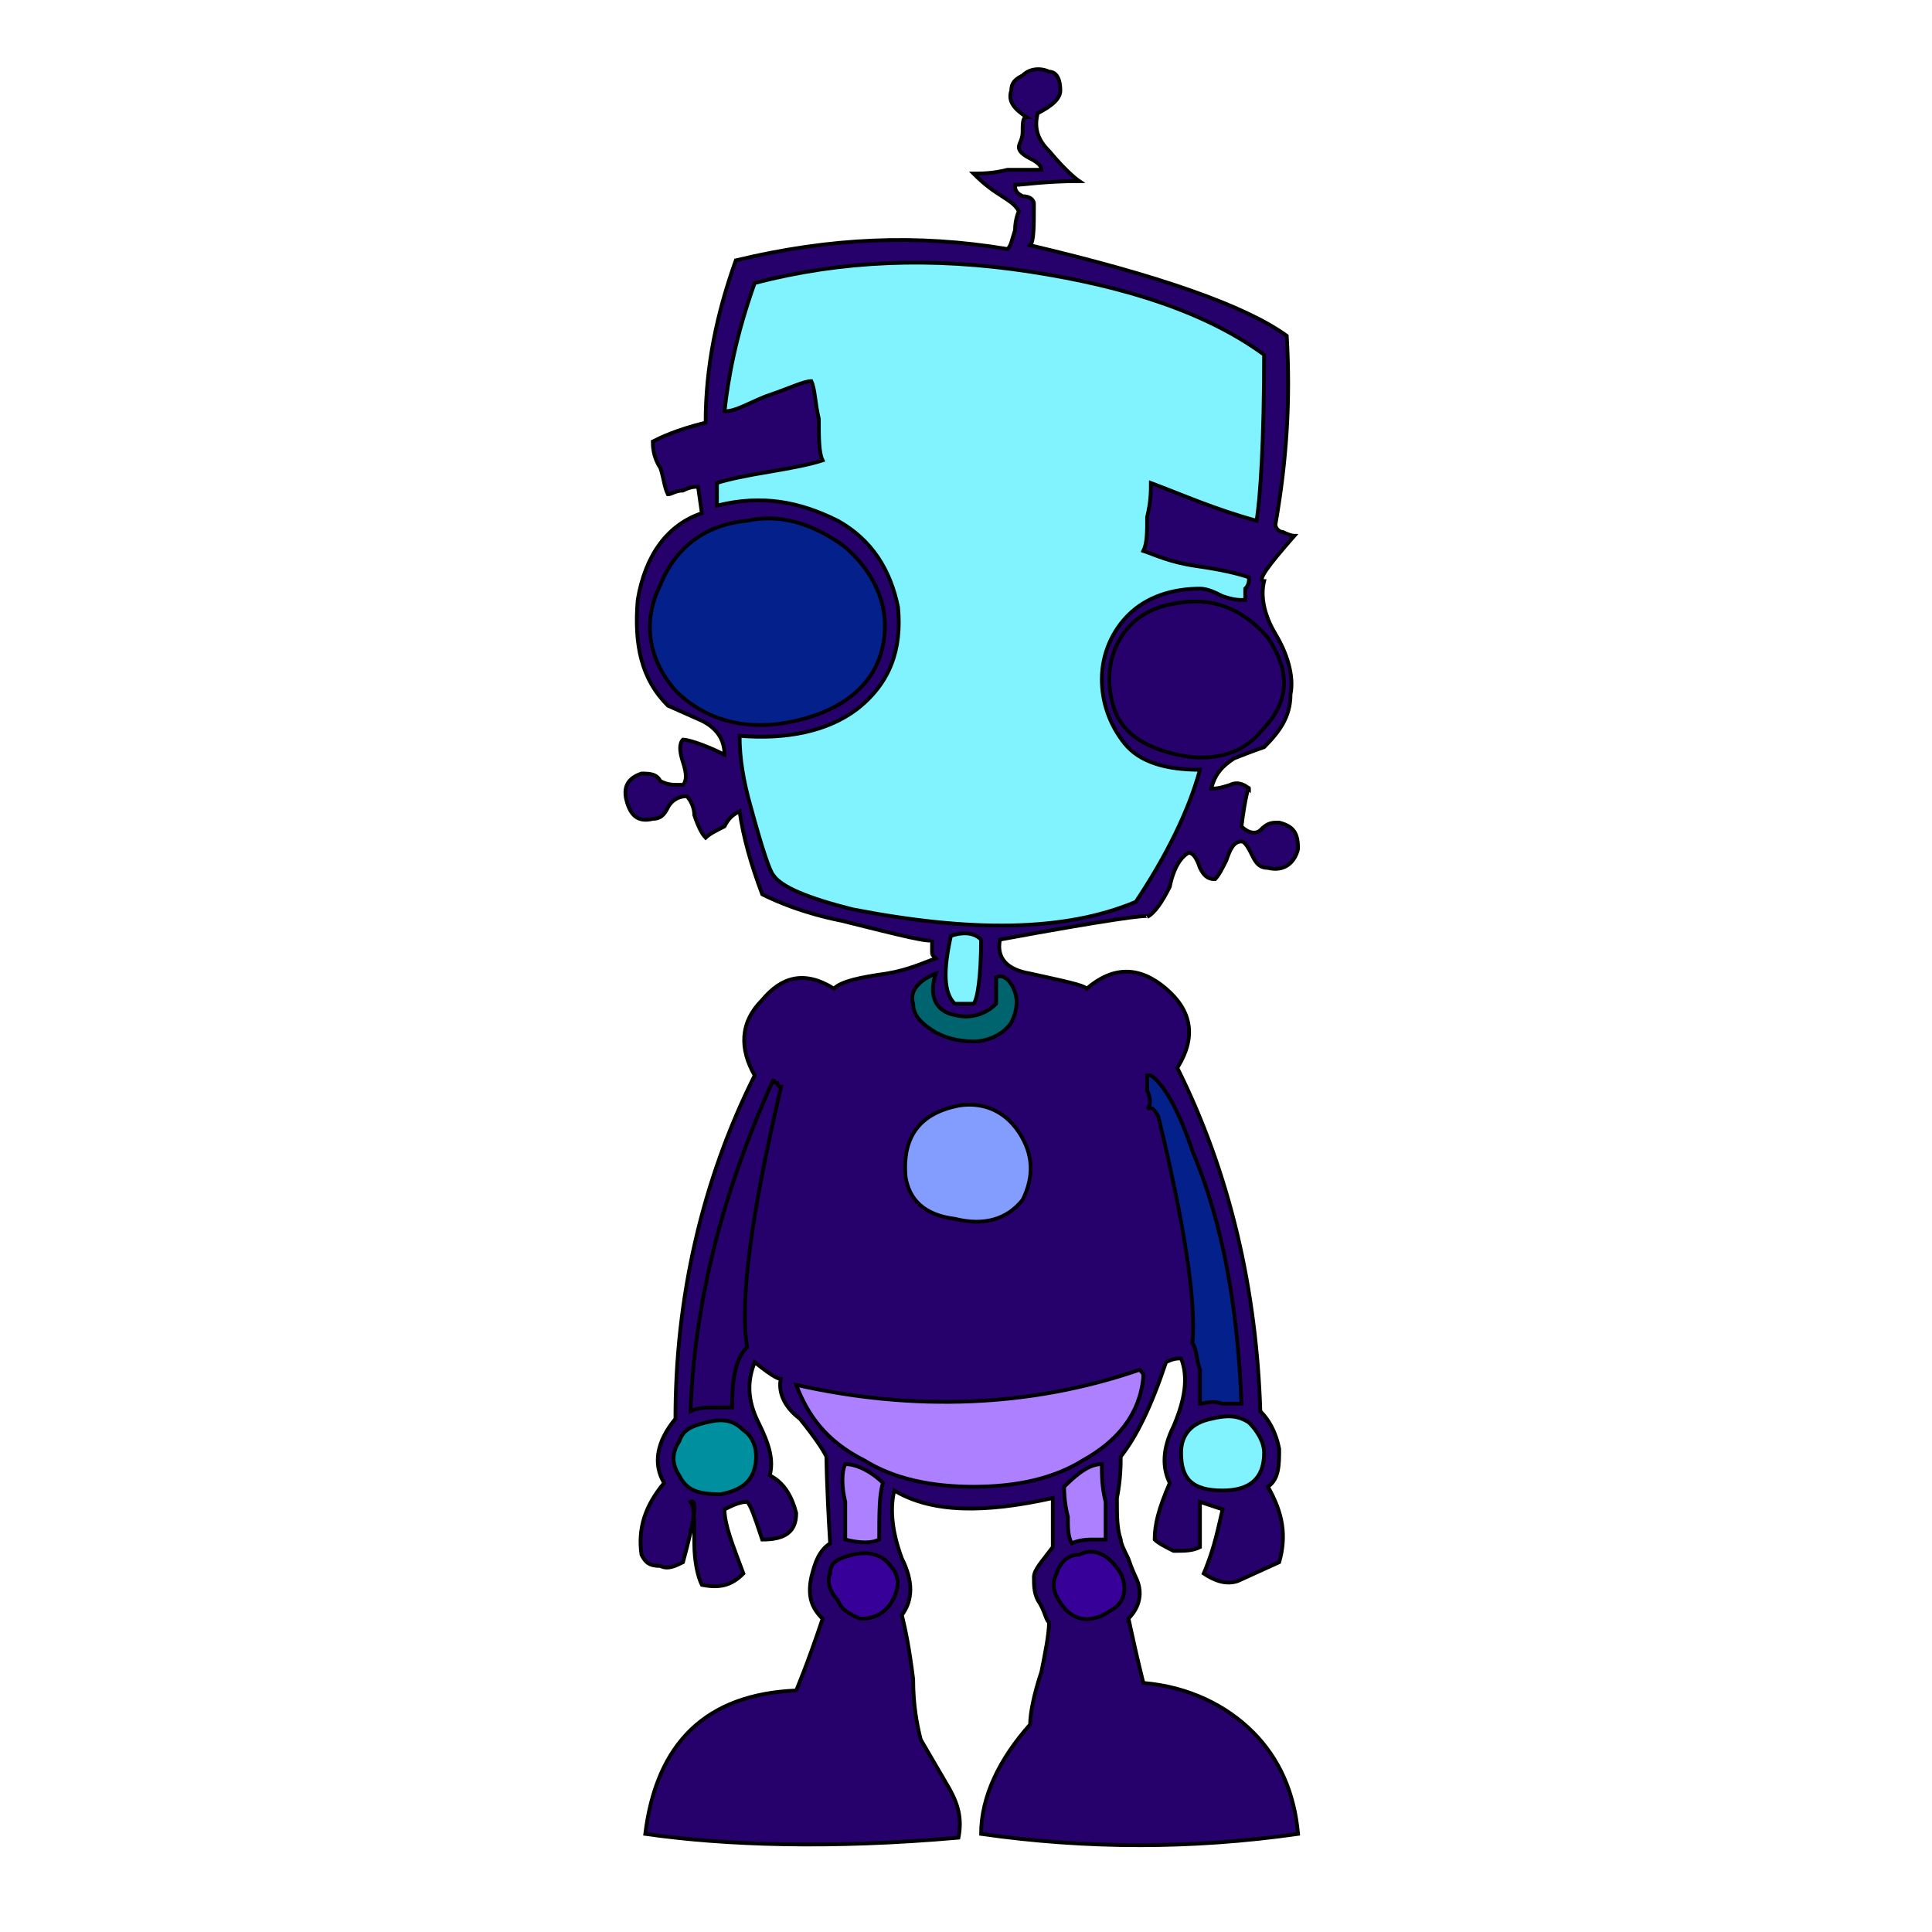 <svg id="th_rob_robot-42" width="100%" height="100%" xmlns="http://www.w3.org/2000/svg" version="1.1" xmlns:xlink="http://www.w3.org/1999/xlink" xmlns:svgjs="http://svgjs.com/svgjs" preserveAspectRatio="xMidYMin slice" data-uid="rob_robot-42" data-keyword="rob_robot-42" viewBox="0 0 512 512" data-colors="[&quot;#26006b&quot;,&quot;#26006b&quot;,&quot;#d6bfff&quot;,&quot;#d6bfff&quot;,&quot;#ad80ff&quot;,&quot;#c1ceff&quot;,&quot;#008f9e&quot;,&quot;#03208b&quot;,&quot;#839dff&quot;,&quot;#d6bfff&quot;,&quot;#839dff&quot;,&quot;#bff9ff&quot;,&quot;#839dff&quot;,&quot;#360099&quot;,&quot;#ad80ff&quot;,&quot;#052ec7&quot;,&quot;#360099&quot;,&quot;#26006b&quot;,&quot;#008f9e&quot;,&quot;#839dff&quot;,&quot;#00646f&quot;,&quot;#80f3ff&quot;,&quot;#80f3ff&quot;,&quot;#03208b&quot;,&quot;#26006b&quot;,&quot;#03208b&quot;,&quot;#80f3ff&quot;,&quot;#c1ceff&quot;]"><path id="th_rob_robot-42_26" d="M299 429C302 426 303 422 301 418C301 418 300 416 299 413C298 411 297 409 297 408C296 405 296 402 296 397C297 392 297 388 297 386C301 381 305 373 309 361C311 360 312 360 313 360C315 365 314 371 311 378C308 384 308 389 310 393C307 400 306 404 306 408C307 409 309 410 311 411C314 411 316 411 318 410L318 398L324 400C323 404 322 410 319 417C322 419 325 420 328 419L339 414C341 407 340 401 336 394C339 392 339 388 339 384C338 379 336 376 334 374C333 342 326 311 312 283C317 275 316 268 309 262C302 256 295 256 288 262C287 261 282 260 273 258C267 257 264 254 265 249C292 244 306 242 304 243C306 242 308 239 310 235C311 230 313 227 315 226C316 226 317 227 318 230C319 232 320 233 322 233C323 232 324 230 325 228C326 225 327 223 329 223C330 223 331 225 332 227C333 229 334 230 336 230C340 231 343 229 344 225C344 221 343 219 339 218C337 218 336 218 334 220C333 221 331 221 329 219C330 211 331 208 331 209C330 208 328 207 326 208C323 209 322 209 321 209C322 205 324 203 327 201C332 199 335 198 335 198C339 194 342 190 342 184C343 179 341 173 338 168C335 163 334 158 335 154C333 154 336 150 343 142C343 142 342 142 340 141C339 141 338 140 338 139C341 122 342 106 341 89C330 81 307 73 273 65C274 64 274 60 274 54C274 53 273 52 271 52C269 51 269 50 269 49C271 49 277 48 286 48C286 48 283 46 278 40C275 37 274 34 275 30C279 28 281 26 281 24C281 21 280 19 278 19C276 18 273 18 271 20C269 21 268 22 268 24C267 27 269 29 272 31C271 31 271 33 271 35C271 37 270 38 270 39C270 40 271 41 273 42C275 43 276 44 276 45C274 45 271 45 267 45C263 46 260 46 258 46C259 47 261 49 264 51C267 53 269 54 270 56C270 56 269 58 269 61C268 64 268 65 267 66C243 62 220 63 195 69C190 83 187 97 187 112C179 114 175 116 173 117C173 118 173 121 175 124C176 127 176 129 177 131C178 131 179 130 181 130C183 129 184 129 185 129L186 136C177 139 171 147 169 159C168 171 170 180 177 187L186 191C190 193 192 196 192 200C186 197 182 196 181 196C180 197 180 199 181 202C182 205 182 207 181 208C178 208 177 208 175 207C174 205 172 205 170 205C167 206 165 208 166 212C167 216 169 218 173 217C175 217 176 216 177 214C178 212 180 211 182 211C183 212 184 214 184 216C185 219 186 221 187 222C188 221 190 220 192 219C193 217 194 216 196 215C197 222 199 229 202 237C206 239 213 242 223 244C239 248 247 250 247 249C247 250 247 251 247 252C247 253 247 253 248 254C245 255 241 257 235 258C228 259 223 260 221 262C213 257 207 259 202 265C196 271 196 278 200 285C186 313 179 344 179 376C174 382 173 388 176 393C171 399 169 405 170 412C171 414 172 415 175 415C177 416 179 415 181 414C184 403 185 397 183 398C184 399 184 403 184 409C184 414 185 418 186 420C191 421 194 420 197 417C194 409 192 404 192 400C194 399 196 398 198 398C199 399 200 402 202 408C208 408 211 406 211 401C210 397 208 393 204 391C205 387 204 383 201 377C198 371 198 366 200 361C205 365 207 366 207 365C206 369 208 373 212 376C216 381 218 384 219 386C219 385 219 393 220 409C217 411 216 414 215 418C214 423 215 426 218 429C214 441 211 448 211 448C187 449 174 462 171 486C192 489 220 490 254 487C255 482 254 478 251 473L244 461C243 457 242 452 242 445C241 437 240 432 239 428C242 424 242 419 239 413C236 405 236 399 237 395C247 401 261 401 279 397L279 410C276 414 274 416 274 418C274 420 274 422 275 424C277 427 277 429 278 430C278 433 277 438 276 443C274 449 273 454 273 457C265 466 260 476 260 486C288 490 316 490 344 486C343 475 339 466 332 459C325 452 315 447 303 446C300 434 299 428 299 429Z " fill-rule="evenodd" fill="#26006b" stroke-width="1" stroke="#000000"></path><path id="th_rob_robot-42_0" d="M223 380C231 387 242 391 258 391C274 392 285 388 290 379C281 383 270 385 256 385C243 384 232 382 223 378Z " fill-rule="evenodd" fill="#26006b" stroke-width="1" stroke="#000000"></path><path id="th_rob_robot-42_1" d="M265 300C262 297 258 296 254 297C246 298 243 302 243 309C244 316 248 319 255 320C263 320 267 318 269 312C270 307 269 303 265 300Z " fill-rule="evenodd" fill="#d6bfff" stroke-width="1" stroke="#000000"></path><path id="th_rob_robot-42_2" d="M299 214L292 212C290 222 290 228 290 228C291 228 292 228 294 229C295 229 297 229 298 229C298 229 298 224 299 214Z " fill-rule="evenodd" fill="#d6bfff" stroke-width="1" stroke="#000000"></path><path id="th_rob_robot-42_3" d="M276 216C276 218 276 221 276 225C275 229 275 232 275 234L284 234C285 231 286 224 288 211C281 209 277 210 276 216Z " fill-rule="evenodd" fill="#052ec7" stroke-width="1" stroke="#000000"></path><path id="th_rob_robot-42_4" d="M265 210C263 210 261 210 260 210C260 212 259 216 259 222C259 227 258 231 258 234C258 234 261 234 269 235C269 233 270 225 271 211C270 211 268 210 265 210Z " fill-rule="evenodd" fill="#052ec7" stroke-width="1" stroke="#000000"></path><path id="th_rob_robot-42_5" d="M231 230C233 231 234 231 236 231L236 209C234 208 230 208 225 208C225 210 225 217 226 229C227 229 228 229 231 230Z " fill-rule="evenodd" fill="#008f9e" stroke-width="1" stroke="#000000"></path><path id="th_rob_robot-42_6" d="M252 236C252 232 253 223 254 209C254 209 250 208 243 207C242 210 242 215 242 221C242 227 242 231 241 234C241 233 244 234 252 236Z " fill-rule="evenodd" fill="#03208b" stroke-width="1" stroke="#000000"></path><path id="th_rob_robot-42_7" d="M213 222C214 222 215 222 217 223C218 223 220 223 221 223C221 215 221 211 220 210C219 206 216 205 211 207C211 207 212 212 213 222Z " fill-rule="evenodd" fill="#839dff" stroke-width="1" stroke="#000000"></path><path id="th_rob_robot-42_8" d="M273 179C266 179 259 178 252 177C250 182 249 185 249 187C264 187 272 187 273 187C274 185 274 183 273 179Z " fill-rule="evenodd" fill="#d6bfff" stroke-width="1" stroke="#000000"></path><path id="th_rob_robot-42_9" d="M301 178C300 183 302 188 305 191C307 194 311 195 316 195C320 195 324 194 327 192C331 189 333 186 333 181C333 176 331 172 327 169C324 166 319 166 313 167C306 168 302 172 301 178Z " fill-rule="evenodd" fill="#839dff" stroke-width="1" stroke="#000000"></path><path id="th_rob_robot-42_10" d="M222 154C215 147 208 145 200 146C188 147 182 154 181 165C181 176 187 183 199 185C210 187 218 185 224 177C229 169 229 162 222 154Z " fill-rule="evenodd" fill="#bff9ff" stroke-width="1" stroke="#000000"></path><path id="th_rob_robot-42_11" d="M280 423C279 421 279 419 280 417C281 414 283 412 286 412C290 410 294 412 297 417C299 421 298 425 294 427C288 431 283 429 280 423Z " fill-rule="evenodd" fill="#360099" stroke-width="1" stroke="#000000"></path><path id="th_rob_robot-42_12" d="M289 408C286 408 284 409 284 409C283 407 283 405 283 402C282 398 282 395 282 394C286 390 289 388 292 388C292 391 292 394 293 398C293 403 293 406 293 408C292 408 291 408 289 408Z " fill-rule="evenodd" fill="#ad80ff" stroke-width="1" stroke="#000000"></path><path id="th_rob_robot-42_13" d="M302 363C303 364 303 364 303 365C302 375 296 382 287 387C279 392 269 394 258 394C247 394 237 392 229 387C219 382 214 375 211 367C242 374 273 373 302 363Z " fill-rule="evenodd" fill="#ad80ff" stroke-width="1" stroke="#000000"></path><path id="th_rob_robot-42_14" d="M224 408C224 406 224 402 224 398C223 394 223 390 224 388C227 388 231 390 234 393C233 396 233 401 233 408C231 409 228 409 224 408Z " fill-rule="evenodd" fill="#ad80ff" stroke-width="1" stroke="#000000"></path><path id="th_rob_robot-42_15" d="M228 429C226 428 223 427 222 424C220 422 219 419 220 417C220 414 222 413 226 412C230 411 234 412 236 415C239 418 238 422 236 425C234 428 231 429 228 429Z " fill-rule="evenodd" fill="#360099" stroke-width="1" stroke="#000000"></path><path id="th_rob_robot-42_16" d="M194 373C194 373 192 373 189 373C187 373 185 373 183 374C184 346 191 317 205 286C205 286 205 287 206 287C206 287 206 288 207 288C199 322 196 345 198 357C195 360 194 365 194 373Z " fill-rule="evenodd" fill="#26006b" stroke-width="1" stroke="#000000"></path><path id="th_rob_robot-42_17" d="M191 396C185 396 182 395 180 391C178 388 178 385 180 382C181 379 183 378 187 377C191 376 194 376 197 379C200 381 201 385 200 389C199 393 196 395 191 396Z " fill-rule="evenodd" fill="#008f9e" stroke-width="1" stroke="#000000"></path><path id="th_rob_robot-42_18" d="M270 300C274 306 274 312 271 318C267 323 261 325 253 323C245 322 241 318 240 312C239 301 244 295 254 293C260 292 266 294 270 300Z " fill-rule="evenodd" fill="#839dff" stroke-width="1" stroke="#000000"></path><path id="th_rob_robot-42_19" d="M253 269C257 270 261 269 264 266L264 259C266 258 268 260 269 263C270 266 269 269 268 271C266 274 262 276 258 276C254 276 250 275 247 273C244 271 242 269 242 266C241 263 243 260 248 258C246 264 248 268 253 269Z " fill-rule="evenodd" fill="#00646f" stroke-width="1" stroke="#000000"></path><path id="th_rob_robot-42_20" d="M253 266C250 263 250 257 252 248C255 247 258 247 260 249C260 259 259 265 258 266Z " fill-rule="evenodd" fill="#80f3ff" stroke-width="1" stroke="#000000"></path><path id="th_rob_robot-42_21" d="M205 232C204 231 202 225 199 214C197 207 196 201 196 195C208 196 219 194 227 188C236 181 239 172 238 161C236 151 231 143 222 138C212 133 202 131 190 134L190 128C193 127 198 126 204 125C210 124 215 123 218 122C217 120 217 116 217 111C216 107 216 103 215 101C213 101 209 103 203 105C198 107 195 109 192 109C193 100 195 89 200 75C223 69 247 68 273 72C299 76 320 83 335 94C335 117 334 132 333 138C322 135 313 131 305 128C305 130 305 133 304 137C304 141 304 144 303 146C306 147 310 149 317 150C324 151 328 152 331 153C331 154 331 155 330 156C330 157 330 158 330 159C328 159 327 159 324 158C322 157 320 156 318 156C311 156 304 158 299 163C295 167 292 173 292 180C292 186 294 192 298 197C302 202 309 204 318 204C315 215 309 227 301 239C282 247 257 247 226 241C214 238 207 235 205 232Z " fill-rule="evenodd" fill="#80f3ff" stroke-width="1" stroke="#000000"></path><path id="th_rob_robot-42_22" d="M175 155C179 145 187 139 198 138C207 136 216 139 224 145C232 152 236 161 234 171C232 181 224 188 211 191C198 194 187 191 179 183C172 175 170 165 175 155Z " fill-rule="evenodd" fill="#03208b" stroke-width="1" stroke="#000000"></path><path id="th_rob_robot-42_23" d="M312 200C303 198 297 194 295 187C293 180 294 174 297 169C300 164 305 161 311 160C321 158 329 161 336 169C342 178 342 186 334 194C329 200 321 202 312 200Z " fill-rule="evenodd" fill="#26006b" stroke-width="1" stroke="#000000"></path><path id="th_rob_robot-42_24" d="M305 285C308 287 312 293 316 305C324 324 328 346 329 372C328 372 327 372 324 372C321 371 319 372 318 372C318 371 318 368 318 363C317 360 317 357 316 356C317 345 314 325 307 296C306 294 305 293 304 294C305 293 305 291 304 289C304 287 304 286 304 285Z " fill-rule="evenodd" fill="#03208b" stroke-width="1" stroke="#000000"></path><path id="th_rob_robot-42_25" d="M324 395C316 395 313 392 313 385C313 380 316 377 321 376C325 375 328 375 331 377C333 379 335 382 335 385C335 392 331 395 324 395Z " fill-rule="evenodd" fill="#80f3ff" stroke-width="1" stroke="#000000"></path><defs id="SvgjsDefs2083" fill="#c1ceff"></defs></svg>